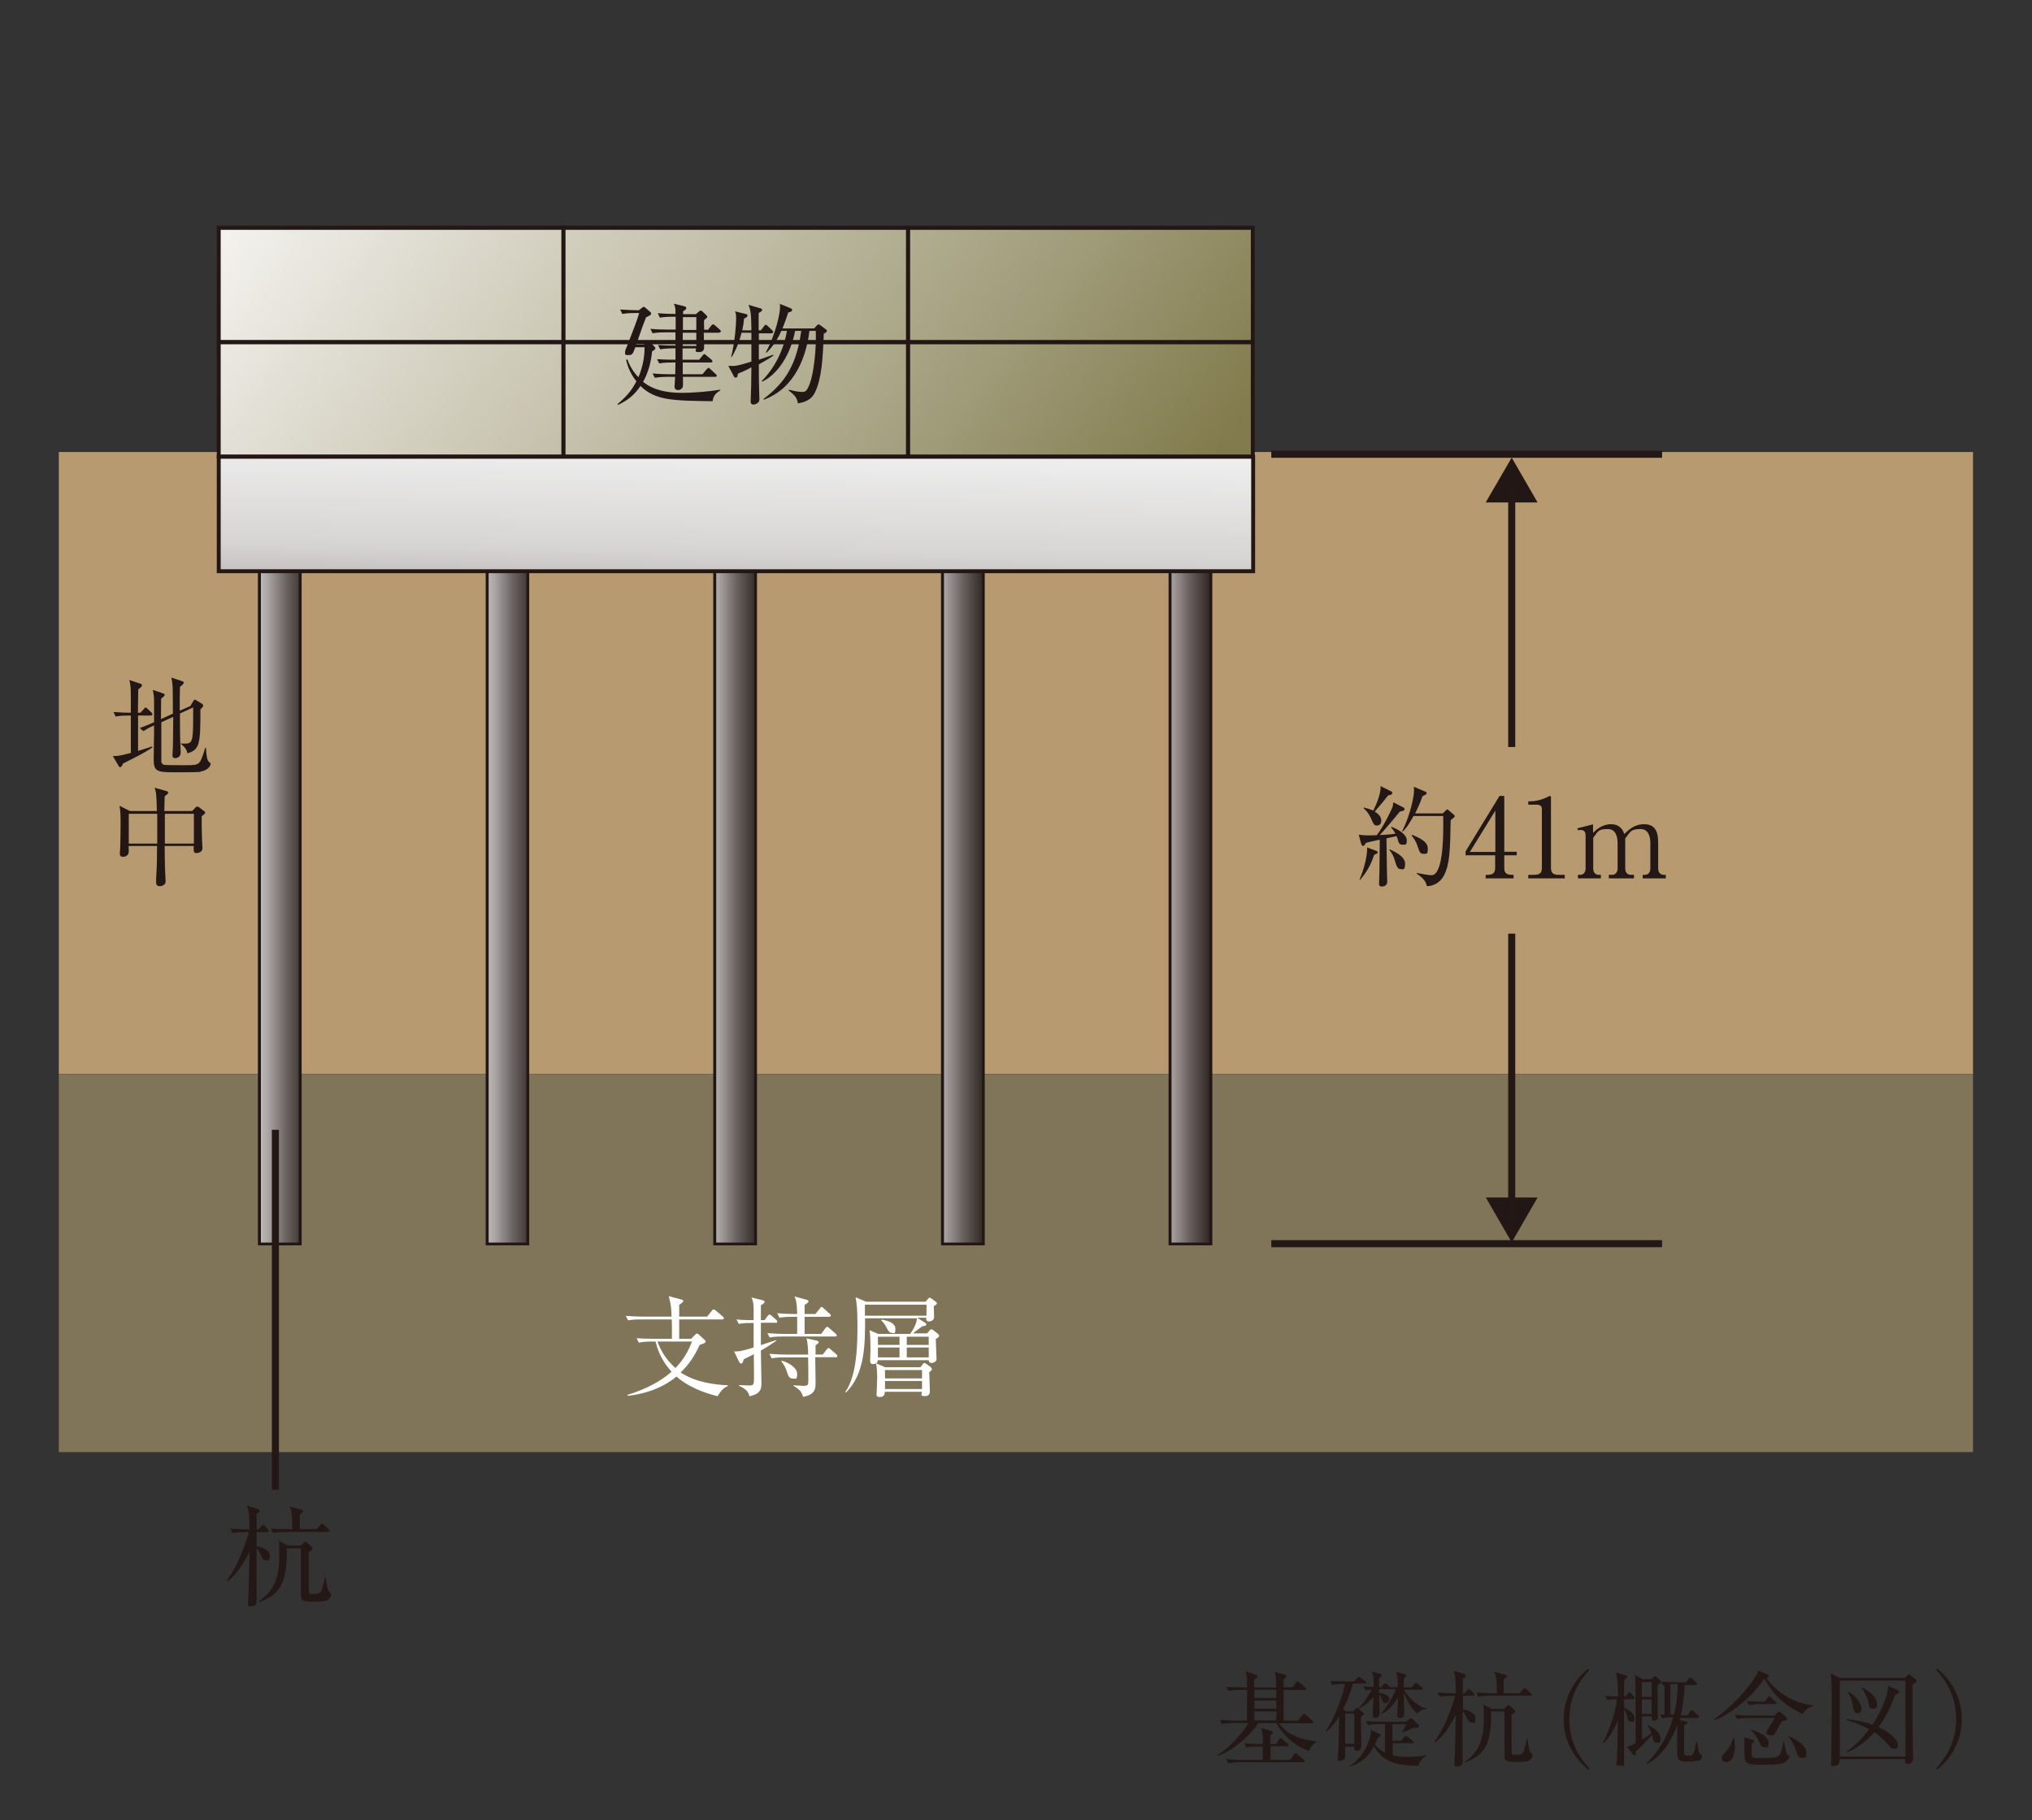 <?xml version="1.0" encoding="UTF-8"?>
<svg id="_レイヤー_1" data-name=" レイヤー 1" xmlns="http://www.w3.org/2000/svg" version="1.1" xmlns:xlink="http://www.w3.org/1999/xlink" viewBox="0 0 1092 978">
  <rect x="0" y="0" width="1092" height="978" fill="#333333" stroke="none"/>
  <defs>
    <style>
      .cls-1 {
        fill: url(#linear-gradient-12);
      }

      .cls-1, .cls-2, .cls-3, .cls-4, .cls-5, .cls-6, .cls-7, .cls-8, .cls-9, .cls-10, .cls-11, .cls-12, .cls-13, .cls-14, .cls-15, .cls-16, .cls-17, .cls-18 {
        stroke-width: 0px;
      }

      .cls-19 {
        clip-path: url(#clippath-11);
      }

      .cls-2 {
        fill: url(#linear-gradient);
      }

      .cls-3 {
        fill: url(#linear-gradient-6);
      }

      .cls-20 {
        clip-path: url(#clippath-2);
      }

      .cls-21 {
        clip-path: url(#clippath-6);
      }

      .cls-4 {
        fill: url(#linear-gradient-11);
      }

      .cls-5 {
        fill: url(#linear-gradient-5);
      }

      .cls-6 {
        fill: none;
      }

      .cls-7 {
        fill: #221714;
      }

      .cls-22 {
        clip-path: url(#clippath-7);
      }

      .cls-8 {
        fill: #807558;
      }

      .cls-23 {
        clip-path: url(#clippath-1);
      }

      .cls-24 {
        clip-path: url(#clippath-4);
      }

      .cls-9 {
        fill: #231815;
      }

      .cls-10 {
        fill: url(#linear-gradient-2);
      }

      .cls-11 {
        fill: #b89a70;
      }

      .cls-12 {
        fill: url(#linear-gradient-7);
      }

      .cls-13 {
        fill: url(#linear-gradient-3);
      }

      .cls-25 {
        clip-path: url(#clippath-9);
      }

      .cls-26 {
        clip-path: url(#clippath);
      }

      .cls-14 {
        fill: url(#linear-gradient-9);
      }

      .cls-27 {
        clip-path: url(#clippath-3);
      }

      .cls-15 {
        fill: url(#linear-gradient-8);
      }

      .cls-28 {
        clip-path: url(#clippath-8);
      }

      .cls-16 {
        fill: #fff;
      }

      .cls-29 {
        clip-path: url(#clippath-5);
      }

      .cls-17 {
        fill: url(#linear-gradient-10);
      }

      .cls-30 {
        clip-path: url(#clippath-10);
      }

      .cls-18 {
        fill: url(#linear-gradient-4);
      }
    </style>
    <clipPath id="clippath">
      <rect class="cls-6" x="117.6" y="122.4" width="185.2" height="61.5"/>
    </clipPath>
    <linearGradient id="linear-gradient" x1="237.7" y1="904.5" x2="247.4" y2="904.5" gradientTransform="translate(-51746.6 -13636.9) rotate(90) scale(57.4 -57.4)" gradientUnits="userSpaceOnUse">
      <stop offset="0" stop-color="#fff"/>
      <stop offset=".5" stop-color="#c2bea8"/>
      <stop offset=".8" stop-color="#9c9773"/>
      <stop offset="1" stop-color="#817b4d"/>
    </linearGradient>
    <clipPath id="clippath-1">
      <rect class="cls-6" x="302.8" y="122.4" width="185.2" height="61.5"/>
    </clipPath>
    <linearGradient id="linear-gradient-2" x1="237.7" y1="906.3" x2="247.4" y2="906.3" gradientTransform="translate(-51658.8 -13785.1) rotate(90) scale(57.4 -57.4)" xlink:href="#linear-gradient"/>
    <clipPath id="clippath-2">
      <rect class="cls-6" x="488" y="122.4" width="185.2" height="61.5"/>
    </clipPath>
    <linearGradient id="linear-gradient-3" x1="237.7" y1="908" x2="247.4" y2="908" gradientTransform="translate(-51573.6 -13931.5) rotate(90) scale(57.4 -57.4)" xlink:href="#linear-gradient"/>
    <clipPath id="clippath-3">
      <rect class="cls-6" x="117.6" y="183.9" width="185.2" height="61.5"/>
    </clipPath>
    <linearGradient id="linear-gradient-4" x1="237.7" y1="903.8" x2="247.4" y2="903.8" gradientTransform="translate(-51698.8 -13613.8) rotate(90) scale(57.4 -57.4)" xlink:href="#linear-gradient"/>
    <clipPath id="clippath-4">
      <rect class="cls-6" x="302.8" y="183.9" width="185.2" height="61.5"/>
    </clipPath>
    <linearGradient id="linear-gradient-5" x1="237.7" y1="905.5" x2="247.4" y2="905.5" gradientTransform="translate(-42176.2 33196.5) rotate(37.2) scale(57.4 -57.4)" xlink:href="#linear-gradient"/>
    <clipPath id="clippath-5">
      <rect class="cls-6" x="488" y="183.9" width="185.2" height="61.5"/>
    </clipPath>
    <linearGradient id="linear-gradient-6" x1="237.7" y1="907.3" x2="247.4" y2="907.3" gradientTransform="translate(-51532.2 -13910.4) rotate(90) scale(57.4 -57.4)" xlink:href="#linear-gradient"/>
    <clipPath id="clippath-6">
      <rect class="cls-6" x="139.4" y="297.9" width="21.9" height="370.6"/>
    </clipPath>
    <linearGradient id="linear-gradient-7" x1="135.8" y1="875" x2="145.5" y2="875" gradientTransform="translate(-559.3 4897.9) scale(5 -5)" gradientUnits="userSpaceOnUse">
      <stop offset="0" stop-color="#fff"/>
      <stop offset="0" stop-color="#f4f3f3"/>
      <stop offset=".3" stop-color="#d8d6d6"/>
      <stop offset=".5" stop-color="#aaa6a5"/>
      <stop offset=".7" stop-color="#6b6462"/>
      <stop offset="1" stop-color="#221714"/>
    </linearGradient>
    <clipPath id="clippath-7">
      <rect class="cls-6" x="261.8" y="297.9" width="21.9" height="370.6"/>
    </clipPath>
    <linearGradient id="linear-gradient-8" x1="157.7" y1="875.2" x2="167.4" y2="875.2" gradientTransform="translate(-547 4897.3) scale(5 -5)" xlink:href="#linear-gradient-7"/>
    <clipPath id="clippath-8">
      <rect class="cls-6" x="384.1" y="297.9" width="21.9" height="370.6"/>
    </clipPath>
    <linearGradient id="linear-gradient-9" x1="179.5" y1="875.2" x2="189.1" y2="875.2" gradientTransform="translate(-535.5 4901.9) scale(5 -5)" xlink:href="#linear-gradient-7"/>
    <clipPath id="clippath-9">
      <rect class="cls-6" x="506.5" y="297.9" width="21.9" height="370.6"/>
    </clipPath>
    <linearGradient id="linear-gradient-10" x1="201.2" y1="875.2" x2="210.9" y2="875.2" gradientTransform="translate(-522.9 4901.9) scale(5 -5)" xlink:href="#linear-gradient-7"/>
    <clipPath id="clippath-10">
      <rect class="cls-6" x="628.8" y="297.9" width="21.9" height="370.6"/>
    </clipPath>
    <linearGradient id="linear-gradient-11" x1="222.8" y1="875" x2="232.5" y2="875" gradientTransform="translate(-509.3 4899.7) scale(5 -5)" xlink:href="#linear-gradient-7"/>
    <clipPath id="clippath-11">
      <rect class="cls-6" x="117.6" y="245.4" width="555.9" height="61.5"/>
    </clipPath>
    <linearGradient id="linear-gradient-12" x1="245" y1="893.3" x2="254.7" y2="893.3" gradientTransform="translate(5878.7 -19510.6) rotate(180) scale(22.2 -22.2)" gradientUnits="userSpaceOnUse">
      <stop offset="0" stop-color="#fff"/>
      <stop offset="0" stop-color="#f3f3f3"/>
      <stop offset=".3" stop-color="#d6d4d3"/>
      <stop offset=".5" stop-color="#a5a1a0"/>
      <stop offset=".8" stop-color="#645c5a"/>
      <stop offset="1" stop-color="#221714"/>
    </linearGradient>
  </defs>
  <g>
    <path class="cls-9" d="M703.3,940.8c-8.5-2.9-14.6-9.6-17.4-14.9h-9.7c-3.7,6-13.2,14.8-21.7,17.6l-.2-.3c6.4-4.1,13.5-12,16.6-17.3h-7.6c-1.4,0-4.1,0-6.6.5l-1.1-2.2c3.9.3,7.9.4,8.6.4h5.9c0-2.6.1-14.1.1-16.5h-3.4c-1,0-3.9,0-6.6.5l-1.1-2.2c3.5.3,7,.3,8.6.3h2.5c0-5.3,0-5.9-.8-8.5l5.4,1.7c.5.2,1,.3,1,.9s-.3.8-1.8,1.8v4.2h11.8c0-5.8-.3-6.8-.8-8.3l5.4,1.4c.4.1,1,.3,1,.8s-.7,1.1-1.6,1.9v4.1h4.9l1.7-2.5c.3-.4.6-.7.8-.7s.7.4,1.1.7l3,2.4c.3.2.6.5.6.9s-.5.6-.8.6h-11.3c0,2.9,0,13.5,0,16.5h7.6l2.6-3c.3-.4.6-.7.8-.7.4,0,.6.3,1.1.7l3.3,3c.3.3.6.5.6.8,0,.6-.5.6-.9.6h-17.6c3.8,5.1,9.2,8.4,19.9,9.7v.5c-1.2.7-2.9,2.4-3.8,4.8ZM699.9,947h-33.3c-1.4,0-4.1,0-6.6.5l-1.1-2.2c3.9.3,7.9.4,8.6.4h11.1v-7.2h-2.2c-.6,0-4,0-6.6.5l-1.1-2.2c3.7.3,7.6.4,8.7.4h1.3c0-4.7-.2-6.2-.8-8.6l4.9,1.4c.6.2,1.2.4,1.2,1.1s-.3.7-1.3,1.2c0,.7-.1,4-.1,4.8h3.3l1.4-2.4c.3-.4.6-.7.8-.7s.7.3,1.1.6l2.8,2.4c.3.2.6.5.6.8,0,.5-.5.6-.8.6h-9c0,1.3,0,5.5,0,7.2h10.6l2-2.8c.3-.4.5-.7.8-.7s.7.3,1.1.6l3.3,2.8c.3.2.6.4.6.8s-.5.6-.8.6ZM685.9,908h-11.8v4.4h11.8v-4.4ZM685.9,913.8h-11.8v4.4h11.8v-4.4ZM685.9,919.6h-11.8v4.9h11.8v-4.9Z"/>
    <path class="cls-9" d="M733.5,904.7h-6.4c-1.9,6.9-4.2,11.5-5.3,13.7l1.5,1.2h3.8l1.2-1.2c.4-.4.6-.6.9-.6.4,0,.8.4,1.1.6l2,1.7c.5.4.7.6.7.9s-1,1.1-1.6,1.6c-.1,2.4.2,13.2.2,15.4s-1.3,2.8-2.4,2.8c-1.6,0-1.5-1.3-1.4-2.2h-4.9c0,.9,0,5.4,0,5.7-.1.8-1.3,1.9-2.5,1.9s-1.5-.2-1.5-1.3.2-2.3.2-2.7c.3-4.3.3-6.8.6-19.9-1.7,2.7-4.2,6.2-7,8.3l-.3-.3c4.7-6.8,8.9-18.1,10.4-25.4-.9,0-4.3,0-6.9.5l-1.1-2.2c3.8.3,7.6.3,8.6.3h4.4l1.7-1.9c.3-.4.7-.6.9-.6s.7.3,1,.6l2.3,1.8c.3.2.6.6.6.9,0,.5-.5.6-.8.6ZM727.8,920.8h-4.9v16.2h4.9v-16.2ZM761.9,948.9c-11.3-.3-18.5-1.8-23.5-10.5-4.7,8.6-11.1,10.4-13.3,10.9v-.3c1.6-1,7-4,10.4-13.2,1.5-3.8,1.3-4.8,1.2-6.2l4.6,2.1c.5.2.8.4.8.7,0,.4-.5.8-1.6,1.4-.3.8-.8,1.9-1.6,3.5,1.7,2.4,3.7,3.6,5.4,4.5v-15.3h-2.6c-1.5,0-4.2,0-6.6.5l-1.1-2.2c4.4.4,7.6.4,8.6.4h13l1.6-1.3c.6-.4.7-.5,1-.5s.5,0,.9.4l2.8,2.6c.3.3.7.6.7,1.1,0,1-1.1,1-3.1,1-.8.4-5,2.2-5.9,2.6l-.2-.2c.9-1.4,1.7-2.9,2.2-4.4h-7.3v8.9h4.6l1.8-2.1c.2-.2.4-.5.7-.5s.5.1,1.1.6l2.6,1.9c.2.2.6.4.6.8,0,.6-.6.6-.8.6h-10.4v6.5c2.5.7,5.2.9,8.1.9,4.5,0,8-.6,9.7-.8l.2.3c-2.6,1.4-3.3,2.6-4.2,5.1ZM761.5,920.7c-4.8-4.5-6.7-10.2-7.1-11.3,0,2.9.2,8.8.2,11.2s-.6,2.6-2.2,2.6-1.5-.9-1.5-1.5.2-2.9.2-3.3c0-1.1.2-5.4.2-6.2-3.4,5.4-6.1,7.5-9,8.9l-.2-.3c3.2-3.3,6.8-9.7,8.1-13.1h-9v2.1c5.1.5,5.4,2.8,5.4,3.4,0,.9-.8,2-2,2s-1.5-.7-1.9-1.9c-.7-1.9-.7-2-1.5-2.7,0,1.6.2,8.8.2,10.3,0,2.1-2,2.2-2.4,2.2-1.3,0-1.3-.8-1.3-1.2,0-1.6.4-8.5.4-10.1-1.9,2.4-3.9,4.2-7.8,6.5l-.2-.3c2.8-2.9,6-7.7,7.1-10.1-1.9.2-2.6.3-3.4.5l-1.1-2.3c2.1.2,2.2.2,5.6.4-.1-5.7-.4-6.8-1.2-8.4l4.8,1.5c.3,0,.7.4.7.7,0,.4-.6.9-1.4,1.5,0,.8-.1,1.5-.1,4.8h1.3l1.2-1.4c.4-.5.7-.6.8-.6s.6.2,1.1.6l1.3,1.1c.2.2.4.4.4.4h4c0-5.1-.2-6-1-8.4l4.8,1.4c.4.1.7.4.7.7,0,.6-.5.9-1.3,1.6-.1,2.6-.1,3.5-.1,4.7h4.3l1.5-1.7c.3-.3.6-.7.8-.7s.4,0,1.1.6l2,1.7c.3.3.6.6.6.8,0,.5-.4.6-.8.6h-9.2c3,5.4,8.2,9.2,12,10.1v.3c-1,0-3.4.4-5.1,2.6Z"/>
    <path class="cls-9" d="M790.9,925.6c-1.4,0-1.7-.6-2.8-2.8-1.1-2.3-1.2-2.6-2.1-3.2,0,4.6-.1,11.3,0,25.8,0,2,0,3.8-2.6,3.8s-1.8-.9-1.8-1.6.2-3.6.2-4.2c.2-3.5.4-18.9.6-22.1-1.1,2.3-5.4,10.9-11.3,15l-.4-.3c5.1-6.3,9.5-18.1,11.3-24.7h-1.7c-.6,0-4,0-6.6.5l-1.1-2.3c3.8.4,7.6.4,8.6.4h1.2c-.2-8.9-.3-9.3-1.3-12.1l5.7,1.7c.3.1.9.3.9,1s-.5.8-1.6,1.6c0,.6,0,2.6,0,4.2s0,3.1,0,3.6h1.1l1.2-1.5c.2-.3.6-.7.9-.7s.8.3,1.1.6l1.3,1.4c.3.3.6.6.6.9,0,.6-.5.6-.8.6h-5.3v7.4c2.1.2,6.7,1.6,6.7,4.8s-.6,2.3-2,2.3ZM821.2,946.3c-1.5.5-4.7.5-6.1.5-6.3,0-6.6-.6-6.6-4.8s0-21.7,0-22.4h-7.2c.5,19.2-4.7,24-14.1,27.5l-.2-.3c5.7-4,10.4-9.1,10.4-23.1s-.3-5.8-.8-8l5.1,2.6h6.6l1.6-1.5c.3-.3.5-.6.8-.6s.5.2.7.4l2.4,2.2c.2.2.5.6.5.9,0,.7-1,1.2-2,1.7,0,1.9,0,3.4,0,10s0,10.3.2,10.9c.2.5.6.6,1.4.6,3.3,0,4.1,0,4.8-1.6.6-1.2,1.4-4,1.8-6.8h.4c.2,1.9.8,6.5,1.7,7.3.9.8,1,.9,1,1.4,0,1.6-1.6,2.8-2.7,3.1ZM822.4,911.2h-21.3c-.6,0-4,0-6.6.6l-1.1-2.3c3.8.3,7.6.4,8.6.4h2.4c0-1.2,0-5.7-.4-8.4-.2-1.5-.8-2.5-1.2-3.2l6,1.6c.6.2,1,.4,1,.9s-.5.8-1.7,1.6c0,1.8,0,4.5,0,7.5h8.5l1.9-2.1c.4-.4.6-.7.9-.7s.7.3,1,.7l2.2,2.1c.3.3.6.5.6.8,0,.5-.4.6-.8.6Z"/>
    <path class="cls-9" d="M853.6,951c-8.8-7-13.3-17.1-13.3-27.2s4.5-20.2,13.3-27.2l.5.8c-10.4,11.1-10.7,22.3-10.7,26.4s.2,15.3,10.7,26.4l-.5.8Z"/>
    <path class="cls-9" d="M877.7,913.1h-4.9v4.8c1.1.3,5.5,2.1,5.5,5s-.9,2.2-2,2.2-1.6-1.2-2-3.1c-.1-.5-.5-2.3-1.5-3.4,0,4.4,0,23.7,0,27.6s0,2.5-2.5,2.5-1.5-.4-1.5-1.1.2-2.6.2-3.5c.2-3.1.4-16.9.5-19.7-1.2,2.9-3.7,8.4-7.8,12.4l-.4-.3c3.3-5.5,7.1-17.4,7.7-23.4-2.8.1-3.9.2-5.3.4l-1.1-2.2c1.2.1,3.3.3,7,.3-.2-8.8-.6-10.5-1.2-12.9l5.4,1.6c.4.1.7.4.7.7s-.1.7-1.7,1.8v8.8h.8l1.2-1.6c.3-.4.6-.7.8-.7s.7.3,1,.7l1.3,1.5c.4.4.6.8.6,1s-.4.5-.8.5ZM892,904.7c-.2.2-1,.7-1.2,1,0,1.8,0,6.4,0,8.4s.2,7.4.2,8.6-1.1,2-2.2,2-1.1-1-1.1-1.9v-.5h-5.3v1.1c0,5.3,0,6,0,11.4,2.7-1.6,4-2.6,5.1-3.4-.7-1.9-1.3-3.2-2.1-4.3l.2-.2c2.8,1.5,6.7,3.9,6.7,7.2s-.7,2.4-2,2.4-1.9-.8-2.1-2.4c-.2-.9-.3-1.3-.4-1.8-1.2,1.3-6.1,6.5-8.6,8.9,0,1.5-.2,2-.8,2s-.7-.3-1-.7l-3.1-4c1.7-.2,2-.3,4.7-1.8,0-5,0-29.5-.1-32.4,0-.5-.1-2-.4-4.2l4.2,2.2h4.8l1-1c.3-.3.6-.6.9-.6s.6.2,1,.6l1.8,1.7c.3.3.4.4.4.7,0,.4-.2.6-.4.8ZM887.6,903.9h-5.3v7.9h5.3v-7.9ZM887.6,913.2h-5.3v7.8h5.3v-7.8ZM912.4,946c-1,.4-2.4.6-4.9.6-6.2,0-6.2-.4-6.2-7.2s0-9.4.1-12.6c-5.4,15.1-13.4,19.6-16.4,21.2l-.3-.4c6.6-6,12-15.7,14.5-24.8-.8,0-3.5,0-6.1.6l-1.1-2.2c1.4.1,1.8.1,2.5.2v-15.8c-.2,0-.3,0-.7.2l-1.1-2.2c3.8.3,7.9.4,8.6.4h4.7l1.4-1.9c.3-.5.6-.7.8-.7s.7.3,1.1.6l2.1,1.9c.3.3.6.6.6.9,0,.4-.5.6-.8.6h-5.8c-.3,6.8-1.2,12.1-2.2,16.4h3.6l1.4-2.1c.3-.4.6-.7.9-.7s.6.2,1,.6l2.4,2.1c.3.3.5.6.5.9s-.3.6-.8.6h-9.3c-.1.4-.2.6-.3,1.1l3.3.8c.7.2,1,.3,1,.6s-.8,1-1.8,1.3c0,7-.1,13.3,0,15.1.2,1.3.8,1.3,2,1.3,2.8,0,3.1,0,4.5-7.5h.4c.2,1.6.8,5.9,1.7,6.6.7.5,1,.7,1,1.1,0,1-.8,2.2-2.1,2.8ZM900.5,905c-.9,0-1.7,0-2.8,0v16.3h1.9c.6-2.5,1.9-7.6,2-16.4h-1.1Z"/>
    <path class="cls-9" d="M968.8,921.1c-7.3-3.7-14.9-8.2-20.6-19.1-7.4,10.9-19.6,19.9-27,22.5l-.2-.3c4.3-3.3,15.2-12,22.3-23.1,1.3-2.1,1.4-2.6,1.3-3.5l5.1,2.1c.3.2.8.4.8,1s-.5.8-1.3,1.1c6.1,7.7,14,13.3,25.2,14.6v.3c-1.8.7-3.9,1.5-5.6,4.4ZM927.7,946.9c-1.3,0-2.4-.8-2.4-2.1s.8-1.9,1.4-2.6c2.8-3,3.9-5.2,4.7-8.5h.3c.3,1.7.6,2.8.6,4.9,0,8.3-4.5,8.3-4.5,8.3ZM957.6,924.9c-.7,1-3.1,5.7-3.8,6.6-.5.7-1,1-2,1s-2.5-.3-2.5-1.4,3.8-6.6,4.4-7.9h-13.6c-1,0-3.9,0-6.6.5l-1.1-2.2c3.5.3,6.9.4,8.6.4h12.5l1.9-1.8c.3-.3.4-.3.7-.3s.5,0,.9.4l3,2.6c.2.2.3.5.3.7,0,.7-.8,1-2.8,1.4ZM958.7,947.2c-2.1,1.1-7.9,1.1-11.1,1.1-9,0-10.1-.3-10.1-6.2s0-6.8-.4-8.6l4.7,1.3c.3.1.8.3.8.7s-.2,1-1.2,1.5c0,.7-.1,4.1-.1,4.3,0,2.6.2,3.4,2.8,3.4,10.1,0,10.5-.3,11.5-1,1.3-1,1.9-2.7,2.8-7.9h.3c1.2,5.7,1.3,6.3,1.5,6.7.2.2.8.6,1.1.8.2.1.3.3.3.6,0,1.1-1.5,2.6-2.8,3.2ZM953.7,915.7h-7.2c-1.4,0-4.1,0-6.6.6l-1.1-2.2c3.5.3,7,.3,8.7.3h1l1.4-2.1c.3-.5.6-.7.8-.7s.6.2,1,.6l2.4,2.1c.3.3.6.4.6.8s-.4.6-.8.6ZM948.2,938.9c-1.5,0-2.1-1.2-3.5-4.2-1.4-2.8-2.7-3.9-3.7-4.8v-.4c2.5.7,9.4,2.9,9.4,6.8s-.7,2.5-2.2,2.5ZM968.3,944.6c-1.7,0-2.2-1.4-2.5-2.2-.2-.8-2.5-7.1-4.8-9.2l.2-.3c6.5,2.8,9.6,6.1,9.6,8.9s-.8,2.8-2.5,2.8Z"/>
    <path class="cls-9" d="M1023.5,901.8l1.6-1.6c.2-.2.4-.5.7-.5s.6.3.8.5l3,2.2c.3.2.4.5.4.8,0,.5-.2.9-2.2,2,0,3.3,0,19.3,0,19.6,0,5.1.3,18.7.3,20.1,0,3-2.6,3-2.7,3-1.9,0-1.7-1.5-1.6-2.6h-35.2c0,1,.2,3.6-2.8,3.6s-1.7-.5-1.7-1.5c0-5.2.3-28.4.3-32.4,0-6.8,0-11.7-.7-15.8l5,2.5h34.5ZM988.7,903.1v40.8h35.3v-40.8h-35.3ZM1019.9,908.3c.4.2.7.4.7.7,0,.9-1.4,1.3-2.1,1.5-2.1,6.3-5.1,12.3-9,17.6,5.6,2.5,10.4,6.5,10.4,9.2s-.3,2.4-2.2,2.4-1.2-.4-2.3-1.5c-4.7-5-5.9-5.9-8.1-7.4-6.3,7.3-12.5,9.9-14.8,10.9l-.2-.3c6.3-4.8,9.9-9,12.2-12.2-4.1-2.2-7.9-3.6-12.1-4.9v-.5c8,.9,12,2.3,13.9,3,6.1-9.2,8.7-18.2,8.4-20.8l5.2,2.2ZM993.1,908.9c6.4,3.6,7.3,8.5,7.3,9.3,0,1.3-.8,2.4-2.1,2.4-1.9,0-2.1-1.2-2.8-5.5-.2-1.2-1.3-4.3-2.6-5.9l.2-.3ZM1000.7,906.8c6.4,3.3,8,6.7,8,8.6s0,2.8-2.2,2.8-2-1.4-2.4-3.2c-.3-1.6-1.2-4.5-3.6-7.9l.2-.3Z"/>
    <path class="cls-9" d="M1041,951l-.5-.8c10.4-11.1,10.7-22.3,10.7-26.4s-.2-15.3-10.7-26.4l.5-.8c8.8,7,13.3,17.1,13.3,27.2s-4.5,20.2-13.3,27.2Z"/>
  </g>
  <g>
    <g>
      <rect class="cls-11" x="31.6" y="242.9" width="1028.7" height="334.3"/>
      <rect class="cls-8" x="31.6" y="577.3" width="1028.7" height="203"/>
    </g>
    <g class="cls-26">
      <rect class="cls-2" x="129.7" y="60.8" width="160.9" height="184.7" transform="translate(-38.9 228) rotate(-52.8)"/>
    </g>
    <path class="cls-7" d="M303.9,184.9H116.5v-63.6h187.4v63.6ZM118.6,182.8h183.1v-59.3H118.6v59.3Z"/>
    <g class="cls-23">
      <rect class="cls-10" x="315" y="60.8" width="160.9" height="184.7" transform="translate(34.4 375.6) rotate(-52.8)"/>
    </g>
    <path class="cls-7" d="M489.1,184.9h-187.3v-63.6h187.3v63.6ZM303.9,182.8h183.1v-59.3h-183.1v59.3Z"/>
    <g class="cls-20">
      <rect class="cls-13" x="500.2" y="60.8" width="160.9" height="184.7" transform="translate(107.7 523.1) rotate(-52.8)"/>
    </g>
    <path class="cls-7" d="M674.3,184.9h-187.4v-63.6h187.4v63.6ZM489.1,182.8h183.1v-59.3h-183.1v59.3Z"/>
    <g class="cls-27">
      <rect class="cls-18" x="129.7" y="122.2" width="161" height="184.7" transform="translate(-87.8 252.3) rotate(-52.8)"/>
    </g>
    <path class="cls-7" d="M303.9,246.4H116.5v-63.6h187.4v63.6ZM118.6,244.3h183.1v-59.3H118.6v59.3Z"/>
    <g class="cls-24">
      <polygon class="cls-5" points="370.5 94.7 517.6 206.3 420.3 334.5 273.2 222.9 370.5 94.7"/>
    </g>
    <path class="cls-7" d="M489.1,246.4h-187.3v-63.6h187.3v63.6ZM303.9,244.3h183.1v-59.3h-183.1v59.3Z"/>
    <g class="cls-29">
      <rect class="cls-3" x="500.2" y="122.2" width="161" height="184.7" transform="translate(58.7 547.4) rotate(-52.8)"/>
    </g>
    <path class="cls-7" d="M674.3,246.4h-187.4v-63.6h187.4v63.6ZM489.1,244.3h183.1v-59.3h-183.1v59.3Z"/>
    <g class="cls-21">
      <rect class="cls-12" x="129.7" y="297.9" width="41.3" height="370.6"/>
    </g>
    <path class="cls-7" d="M162.1,669.2h-23.5v-372.1h23.5v372.1ZM140.2,667.7h20.3v-369h-20.3v369Z"/>
    <g class="cls-22">
      <rect class="cls-15" x="252.1" y="297.9" width="41.3" height="370.6"/>
    </g>
    <path class="cls-7" d="M284.4,669.2h-23.4v-372.1h23.4v372.1ZM262.6,667.7h20.3v-369h-20.3v369Z"/>
    <g class="cls-28">
      <rect class="cls-14" x="374.4" y="297.9" width="41.3" height="370.6"/>
    </g>
    <path class="cls-7" d="M406.8,669.2h-23.5v-372.1h23.5v372.1ZM384.9,667.7h20.4v-369h-20.4v369Z"/>
    <g class="cls-25">
      <rect class="cls-17" x="496.8" y="297.9" width="41.3" height="370.6"/>
    </g>
    <path class="cls-7" d="M529.2,669.2h-23.5v-372.1h23.5v372.1ZM507.3,667.7h20.4v-369h-20.4v369Z"/>
    <g class="cls-30">
      <rect class="cls-4" x="619.1" y="297.9" width="41.3" height="370.6"/>
    </g>
    <g>
      <path class="cls-7" d="M651.5,669.2h-23.5v-372.1h23.5v372.1ZM629.6,667.7h20.3v-369h-20.3v369Z"/>
      <rect class="cls-9" x="146.1" y="607.1" width="3.8" height="193.4"/>
      <rect class="cls-9" x="683.2" y="666.4" width="210" height="3.8"/>
      <rect class="cls-9" x="683.2" y="242.2" width="210" height="3.8"/>
      <polygon class="cls-7" points="798.4 270 812.4 245.9 826.3 270 798.4 270"/>
      <polygon class="cls-7" points="826.3 643.5 812.4 667.6 798.5 643.5 826.3 643.5"/>
      <rect class="cls-9" x="810.5" y="265.1" width="3.8" height="136.3"/>
      <rect class="cls-9" x="810.5" y="501.7" width="3.8" height="154.5"/>
    </g>
    <g class="cls-19">
      <rect class="cls-1" x="360.1" y="-2.2" width="70.8" height="556.8" transform="translate(112.7 667) rotate(-89)"/>
    </g>
    <path class="cls-7" d="M674.5,308H116.5v-63.6h558v63.6ZM118.6,305.9h553.8v-59.4H118.6v59.4Z"/>
    <path class="cls-9" d="M143,838.4c-1.5,0-1.8-.6-2.9-3-1.2-2.4-1.3-2.7-2.2-3.4,0,4.8-.1,11.9,0,27.2,0,2.1,0,4-2.7,4s-1.9-.9-1.9-1.7.2-3.8.2-4.4c.2-3.7.5-19.9.6-23.2-1.2,2.4-5.7,11.5-11.9,15.8l-.4-.4c5.4-6.6,10-19,11.9-26h-1.8c-.6,0-4.2,0-7,.5l-1.2-2.4c4,.3,8,.4,9.1.4h1.3c-.2-9.4-.3-9.8-1.4-12.7l6,1.8c.3.1.9.4.9,1s-.5.9-1.7,1.7c0,.6,0,2.8,0,4.4s0,3.3,0,3.8h1.2l1.2-1.5c.2-.3.7-.8,1-.8s.8.3,1.1.6l1.4,1.5c.3.4.6.7.6,1,0,.6-.5.7-.9.7h-5.6v7.7c2.2.2,7.1,1.7,7.1,5s-.7,2.4-2.1,2.4ZM175,860.2c-1.6.5-4.9.5-6.4.5-6.7,0-6.9-.7-6.9-5.1s0-22.9,0-23.6h-7.6c.5,20.2-4.9,25.3-14.8,28.9l-.2-.4c6-4.3,11-9.6,11-24.4s-.4-6.1-.8-8.4l5.4,2.8h6.9l1.7-1.5c.3-.3.5-.6.9-.6s.5.2.8.5l2.5,2.3c.2.2.5.7.5.9,0,.8-1,1.2-2.1,1.8,0,1.9,0,3.5,0,10.5s0,10.8.2,11.5c.2.5.7.6,1.5.6,3.4,0,4.3,0,5.1-1.7.6-1.3,1.5-4.3,1.9-7.1h.5c.2,2,.8,6.8,1.8,7.7.9.8,1.1.9,1.1,1.5,0,1.7-1.7,2.9-2.8,3.3ZM176.2,823.2h-22.5c-.6,0-4.3,0-7,.6l-1.2-2.4c4,.3,8,.3,9.1.3h2.5c0-1.2,0-6-.4-8.8-.2-1.6-.8-2.6-1.2-3.4l6.3,1.7c.7.2,1.1.5,1.1.9s-.5.9-1.8,1.7c0,1.9,0,4.8,0,7.9h9l2-2.2c.4-.4.7-.8.9-.8s.7.3,1.1.7l2.4,2.2c.3.3.6.5.6.9,0,.5-.5.6-.9.6Z"/>
    <g>
      <path class="cls-16" d="M385.8,750.3c-13.7-3.3-20.4-8.9-22.2-10.6-10.2,8.3-21.7,9.8-26.3,10.4v-.6c9.3-2.8,17.8-7.2,23.6-12.4-2.8-3.1-6.7-8.2-8.6-16.2h-2c-1.5,0-4.3,0-7,.6l-1.2-2.4c4.1.3,8.3.3,9.1.3h9.9c0-7,0-7.7-.1-10.4h-16.5c-1.1,0-4.1,0-7,.5l-1.2-2.4c3.7.3,7.3.4,9.1.4h15.5c-.2-5.6-.3-6.1-1.5-11l7,1.9c.2,0,.8.2.8.7s-1.4,1.6-2.2,2.1v6.3h15l2.6-3.2c.5-.6.7-.7.9-.7s.6.2,1.1.6l3.8,3.2c.3.3.6.5.6,1s-.5.6-.9.6h-23.1v10.4h6.4l2.2-2.2c.4-.4.6-.6.9-.6s.6.1,1,.5l3.4,3.1c.2.2.3.4.3.6,0,.8-.5,1-3.2,1.9-2.8,6.1-5.5,10.2-10.2,14.8,8.1,5.4,18.4,6.6,25.4,6.9v.4c-2.6,1-3.8,2.7-5.7,5.6ZM353.3,720.9c2,5.5,5.3,10.4,9.7,14.2,5.3-5.4,7.4-10.6,8.9-14.2h-18.6Z"/>
      <path class="cls-16" d="M416.8,710.8h-7.9v12c1.4-.5,7-2.3,8.2-2.7v.4c-4.5,3.2-6.7,4.4-8.2,5.2,0,2.1.3,17.3.3,17.6,0,3.2-.6,5.7-6.4,7-.4-1.5-1-3.6-5.6-5.6v-.4c.9,0,4.7.2,5.6.2,2.2,0,2.4-.5,2.4-4.5s-.1-10.5-.1-12.3c-.9.5-4.6,2.3-5.4,2.7-.5,1.8-.8,2.3-1.4,2.3s-1-.6-1.2-1.1l-2.6-5.4c2.4,0,3.4.1,10.5-2.1v-13.2h-1c-1.5,0-4.3,0-7,.5l-1.2-2.4c1.7.2,3.9.4,9.2.4.2-9.3-.3-10.4-1.2-12.2l6.1,1.5c.6.2,1,.4,1,.9s-.7,1.1-2,1.8v4.3c0,.5,0,3.1,0,3.7h2l1.6-2.2c.4-.5.7-.8,1-.8s.7.2,1.1.6l2.6,2.3c.3.2.5.5.5.9,0,.6-.5.7-.9.7ZM448.8,718.2h-28.3c-1.5,0-4.3,0-6.9.5l-1.2-2.3c4,.3,8.2.4,9,.4h7v-9.2h-2.6c-1.5,0-4.3,0-6.9.5l-1.2-2.4c3.7.3,7.4.4,9,.4h1.7c-.1-6.2-.7-7.7-1.4-9.4l6.4,1.7c.7.2,1.1.6,1.1.9s0,.6-2.1,1.9v4.9h5.8l2.4-3c.5-.6.6-.8.9-.8s.6.2,1.1.7l3.3,3c.4.3.6.5.6.9,0,.5-.5.7-.9.7h-13.2v9.2h8.9l2.2-3c.4-.5.6-.8,1-.8s.6.2,1.1.6l3.5,3.1c.3.2.6.5.6.9s-.5.6-.9.6ZM448.9,729.3h-10.8c0,2.1.2,11.7.2,13.7,0,2.8,0,6.4-6.7,7.6-.7-2.2-1.1-3.5-5.2-5.9v-.3c.8,0,4.5.3,5.3.3,2.4,0,2.7-.5,2.7-2.4,0-3.6,0-9.4-.1-12.9h-12.6c-1.5,0-4.3,0-7,.5l-1.2-2.4c3.7.3,7.4.4,9.1.4h11.7c0-2.5-.2-6.4-.9-8.7l5.6,1.2c.4.1,1,.5,1,.9s-.5.8-1.7,1.6c0,2,0,3.3,0,5h3.8l2.2-2.8c.4-.5.7-.7,1-.7s.6.2,1,.6l3.1,2.7c.5.4.6.7.6,1,0,.5-.5.7-.9.7ZM426,740.8c-1.1,0-2.1-.5-2.8-2.7-.8-2.7-1.2-3.7-3.3-6.6l.2-.3c3.7.9,8.3,3.8,8.3,7.1s-.8,2.5-2.4,2.5Z"/>
      <path class="cls-16" d="M502.9,719.8c0,1.7.4,9.1.4,10.6s-2.2,2-2.5,2c-.5,0-1.7,0-1.7-1.5h-27.4c0,1.4-.9,2.1-2.4,2.1s-1.7-.8-1.7-1.7.2-5.1.2-6c0-7.1-.3-9-.5-10.5l4.7,2h17.1c1.8-2.5,3.4-5.3,3.7-8.4h-27.9c0,13.9,0,29.8-10.3,39.9l-.3-.4c6.5-9.2,6.5-27,6.5-35.8s-.4-11.6-1-15l5.7,2.4h31.9l1.2-1.4c.3-.4.7-.8.9-.8s.7.2,1.1.5l2.3,1.7c.3.3.6.5.6.8,0,.5-.4.8-1.7,1.6,0,.9.2,5.3.2,5.8,0,1.9-2,2.4-2.7,2.4-1.7,0-1.6-1.2-1.5-2h-4.9l4.3,2.7c.2.2.6.5.6.9,0,.7-.8.8-2.2,1-.5.4-.7.6-2.8,2.1-.1.1-.3.2-2.2,1.7h7.6l1.2-1.4c.4-.4.8-.8,1.1-.8s.7.2,1.1.5l2.4,1.9c.2.2.7.6.7,1.1s-.3.8-1.8,1.7ZM497.9,701.1h-33.1v5.9h33.1v-5.9ZM499.4,737.6c0,1.5.3,8.3.3,9.6s0,3-2.7,3-1.6-.8-1.6-1.8,0-.4,0-.5h-19.9c0,1.3-.4,2.8-2.7,2.8s-1.7-1.4-1.7-2,.3-6.7.3-8c0-2.3-.1-6-.6-8.1l4.9,2.1h18.9l1.2-1.5c.2-.4.7-.8.9-.8s.6.1,1.1.5l2.2,1.6c.4.3.8.8.8,1.1,0,.7-.5,1.1-1.6,1.9ZM483.4,718.3h-11.6v4.4h11.6v-4.4ZM483.4,724.1h-11.6v5.3h11.6v-5.3ZM479.3,716.2c-1.4,0-2-1.1-2.7-2.5-1.4-2.7-2.2-3.4-3-4.1l.2-.5c3.5.6,7.4,1.8,7.4,5.1s-1.3,2-2,2ZM495.5,736.2h-19.9v4.5h19.9v-4.5ZM495.5,742.1h-19.9v4.3h19.9v-4.3ZM499.1,718.3h-11.8v4.4h11.8v-4.4ZM499.1,724.1h-11.8v5.3h11.8v-5.3Z"/>
    </g>
    <g>
      <path class="cls-9" d="M382.9,215.6c-21.5-.3-30.7-.4-38.7-8.2-3.6,5.3-7,7.7-12.1,10.2l-.3-.4c4.7-4,7.6-7.2,10.2-12.3-3.8-4.7-5-9.3-5.5-11.4l.6-.5c1.9,5.4,5,8.7,6,9.7,1.8-4.3,3.3-9.7,3.3-16.1h-5c-1.2,3.3-1.5,4.2-3.4,4.2s-2.1,0-2.1-1.4.9-2.8,1.4-4.2c3.1-7.9,5.5-14.4,6.2-17h-2.1c-1,0-4.3,0-7,.5l-1.1-2.4c3,.2,6,.4,9,.4h1.1l1.5-1.2c.5-.4.8-.6,1.1-.6s.6.2,1,.6l2.3,2c.5.3.6.7.6,1.1,0,.7-1.2,1.2-2.7,1.9-1.3,3.3-2.1,5.3-5.3,14.7h4l1.6-1.2c.5-.4.8-.6,1.1-.6.4,0,.7.2,1.1.7l1.8,1.9c.5.5.7.9.7,1.2,0,.5-.6.9-1.8,1.7-.5,5.7-2,11.2-4.8,16.3,5.7,4.6,13.3,5.9,20.6,5.9s15.3-.8,20.8-1.7v.5c-3.3,1.7-3.8,4.1-4.1,5.8ZM386.4,178.8h-8.2q.2,7,.2,7.4c0,1.2,0,3-2.8,3s-1.5-1-1.5-2h-7.3v6.1h8.9l1.8-2.2c.4-.5.7-.8,1-.8s.7.3,1.1.7l2.7,2.2c.3.3.6.7.6.9,0,.5-.4.7-.9.7h-15.1v6.3h10.6l2.2-2.6c.5-.5.7-.8,1-.8s.7.2,1.1.7l2.8,2.6c.4.3.6.7.6,1s-.3.5-.9.5h-17.3c0,.7.1,4.2,0,5,0,.8-1.1,2.1-2.6,2.1s-1.9-1.1-1.9-1.7.3-4.5.3-5.4h-4c-.4,0-4.2,0-6.9.5l-1.2-2.3c4.6.4,9,.4,9.1.4h3.1c0-1.6,0-3.1.1-6.3h-1.8c-1.5,0-4.4,0-6.9.5l-1.2-2.3c1.8.1,5.1.3,9.9.3v-6.1h-1.2c-.5,0-4.2,0-7,.5l-1.2-2.3c4.3.3,8.8.3,9.4.3v-7.1c0,0-5.4,0-5.4,0-1.5,0-4.4,0-6.9.5l-1.2-2.4c3,.3,6,.4,9,.4h4.6v-6.9h-1.5c-1,0-4.2,0-7,.5l-1.1-2.4c4.1.4,8,.4,9.5.4,0-3,0-3.6-.9-5.5l5.7,1.4c.7.2,1,.4,1,1s-.7,1.1-1.7,1.6v1.6h6.9l1.5-1.3c.4-.4.7-.6,1.1-.6s.7.3,1.1.7l1.7,1.6c.4.4.7.8.7,1.1s-.5.8-1.7,1.7c-.1,1.1-.1,1.2,0,5.2h2.1l1.7-2.2c.4-.5.7-.7,1-.7s.7.2,1.1.6l2.5,2.2c.3.3.6.6.6.9s-.3.7-.9.7ZM374.2,178.8h-7.3v7.1c0,0,7.3,0,7.3,0v-7.1ZM374.2,170.4h-7.2v6.9c-.1,0,7.2,0,7.2,0v-6.9Z"/>
      <path class="cls-9" d="M407.8,195.5c0,7.1,0,8.4.1,11.8,0,2.1.2,5.4.2,7.4s-2.5,2.7-3.1,2.7c-1.3,0-1.6-.8-1.6-1.7s.1-2.4.1-2.8c.2-4.4.2-6,.3-15.5-4.3,2.3-6,2.9-7.3,3.4,0,1.1-.2,2.1-1.1,2.1s-1-.7-1.2-1l-2.8-5.3c3.7.2,4.7.1,12.4-2.3,0-5.2,0-11,0-15.5h-5.3c-1.8,7.2-4.3,11.5-5.3,13.1h-.3c2.2-8.9,2.7-18.1,2.7-20.6s-.2-3-.6-4l5.7,1.4c.5.1,1,.2,1,.9s-.8,1.2-1.8,1.5c-.3,2.8-.6,4.6-1,6.4h4.9c-.1-8.3-.3-10.8-1.6-13.7l6.5,1.9c.3.1.9.4.9.8,0,.7-1,1.2-1.9,1.7,0,1.2,0,7.5,0,9.3h1.2l1.7-2.2c.3-.4.6-.8.9-.8s.8.4,1.1.7l2.4,2.3c.2.2.5.5.5.9,0,.5-.5.7-.9.7h-6.8c0,3.8,0,10.4,0,14.2,1.2-.4,6.7-2.3,7.7-2.7l.2.4c-1.7,1.2-3.5,2.4-7.9,4.8ZM442.7,179.5c-.5,12.4-1,23.6-4.7,31.3-2.2,4.7-6.5,5.4-9.2,6-.4-2.7-1.4-4.3-5-7l.2-.4c3.9,1.1,6.1,1.2,7.1,1.2,1.4,0,2.4,0,4-4.2,2.1-5.4,3.7-18.4,3.3-28.6h-3.4c-1.7,13.4-7.4,30.6-24.5,37l-.2-.4c12.5-9.4,17.9-19.4,20.3-36.6h-3.3c-2.4,12.5-9.1,23.2-17.7,27.3l-.2-.4c7.3-7.3,11.9-17.3,13.5-26.9h-3c-1.9,4.3-4.5,8.4-8,11.8l-.3-.3c5.8-10.9,7.6-21.6,7.6-24.1s0-1.1-.3-2l5.9,2.4c.6.2.9.6.9,1,0,.8-1.1,1.1-2.1,1.3-1.5,4.7-2.5,7.1-3.1,8.6h17l1.4-1.5c.4-.4.7-.7.9-.7s.7.2,1.1.5l2.8,2.1c.4.3.7.5.7.8,0,.9-1.4,1.5-2,1.8Z"/>
    </g>
    <g>
      <path class="cls-7" d="M81.1,384.5h-6.9v19c4.8-1.4,6.2-2,7.5-2.4l.2.5c-2.1,1.5-4.8,3.1-8.5,5-2.4,1.2-5.5,2.8-7.3,3.7-.5,1.2-.8,1.9-1.5,1.9s-.8-.4-.9-.7l-3.1-5.3c2,.1,3,.2,9.7-1.6,0-2,0-11,0-12.8v-7.3h-1.2c-1.1,0-4.1,0-7,.5l-1.1-2.4c3.5.3,7,.4,9.3.4,0-3,0-5.9,0-8.9,0-5-.2-6.3-.8-8.7l6,2c.3.1.8.3.8.9s-1.2,1.6-2,2.1c-.1,4.1-.1,6.1-.2,12.6h1.4l1.8-2c.5-.6.7-.8,1-.8s.7.4,1,.7l2.1,2c.3.3.5.5.5.9,0,.6-.5.7-.9.7ZM107.5,414.8c-1.3.2-11.8.2-13.5.2-9.7,0-11.4-.5-11.4-6.9s.2-12.5.2-14.5,0-3.2,0-3.8c-2.4,1.1-3.7,1.7-5.7,3.1l-2-1.7c3.2-1.1,6.9-2.7,7.7-3.1v-10.5c0-2.8-.1-4.1-.7-6.9l5.5,1.9c.4.1.9.4.9.8s-.5,1-1.9,2c0,1.8-.1,9.5-.1,11l6.4-2.9c0-5.9,0-10.1-.1-14.2-.1-2.2-.5-4.3-.7-5.2l5.7,1.9c.6.2,1,.5,1,.9s-.8,1.2-2.1,2.2c-.1,5.3-.1,6.1-.1,12.8l5.7-2.5,1.4-2.4c.3-.5.6-1,1-1s.8.2,1.1.5l2.8,1.7c.2.1.6.5.6.9,0,.7-.7,1.3-1.5,2.1,0,17.7-.1,21.8-7,23.6-.5-3-2.7-4.4-3.5-5v-.3c1,.1,1.4.1,1.8.1,4.1,0,4.8-.5,4.8-13s0-4.7-.1-6.4l-7,3.2c0,8.7.1,14.4.2,16,0,.8.2,4.3.2,5,0,2.8-2.5,3-3,3-.8,0-1.4-.3-1.4-1.5s.2-3.7.2-4.3c.1-3.8.1-6,.2-16.4l-6.4,2.9c0,2.4,0,20.5,0,21.2,0,.8.7,1.4,1.4,1.7.8.2,9.2.2,10.4.2,6.1,0,7.9,0,9.2-2.2,1.1-2.1,2.4-6.4,2.6-7.2h.4c.1,2.1.3,5.6,1.1,7,.3.6,1.4,1.1,1.4,1.7s-1,3.4-5.4,4.1Z"/>
      <path class="cls-7" d="M108.4,438.9c-.1,5.1.2,12.1.2,12.8s.2,3.5.2,4.1c0,1.6-1.5,2.6-3.2,2.6s-1.5-1-1.5-3.8h-15.6c0,1.2,0,10.2.4,17,0,.6.1,1.7.1,1.7,0,.7,0,1.3-.5,1.8-.7.8-1.8,1.1-2.7,1.1-1.9,0-1.9-1.5-1.9-2.2s0-1.2,0-1.5c.5-8.9.5-11.6.5-17.9h-15.3c0,.5.1,2.4.1,2.8,0,3-2.8,3-3.1,3-1.7,0-1.7-1.2-1.7-2s.2-2.2.2-2.9c.1-3.4.2-8.5.2-12.6s0-7.3-.6-9.9l5.6,2.8h14.5c-.2-9.3-.4-10.1-1.2-12.5l6.4,1.8c.5.1.9.4.9.8s-.5,1-1.9,2c-.1,1.2-.1,6.8-.2,7.9h15l1.8-1.9c.2-.2.5-.5.8-.5s.8.2,1.1.4l2.5,1.9c.3.2.8.6.8,1s-.8,1.1-2.1,2.1ZM84.5,437.3h-15.3v16h15.3c0-1.4,0-10.7,0-11.4s0-3.1,0-4.6ZM104.2,437.3h-15.6c0,1.1,0,3.5,0,5.1s0,9.2,0,10.9h15.6v-16Z"/>
    </g>
    <g>
      <path class="cls-9" d="M754,433.8c.5.2.8.6.8,1.1s-.7.9-2.5,1.2c-.8.9-2.4,2.9-5,6-2.3,2.7-4.2,4.9-5.8,6.6.3,0,5.3-.2,8.4-.7-.2-.4-.9-1.8-2.4-3.4l.3-.3c4.6,1.8,8.2,4.4,8.2,7.2s-.7,2.4-2.3,2.4-2-.7-2.5-2.7c0-.2-.3-1-.7-1.9l-5.4,1.2c0,2.5.2,14.7.2,15.8,0,1.2.2,6.5.2,7.6,0,1.5-1.3,2.5-2.8,2.5s-1.6-.8-1.6-1.8.2-4.8.2-5.7c0-1.9.1-7.7.2-17.7-3.7.8-6.7,1.5-7.4,1.7-.4.6-1,1.7-1.5,1.7s-1-.7-1.1-1.1l-1.3-5c1,.2,2.7.4,4.2.4s4.6,0,5.5-.1c4-5.4,7.6-13,8.5-15.3.2-.6.3-1.7.3-2.4l5.3,2.7ZM730.6,472.7c2.5-5.7,4.3-13.2,4.1-17.3l4.9,1.8c.4.2.8.5.8.8,0,.4-.3.7-1.9,1.3-1.9,5.5-3.6,8.8-7.6,13.5l-.3-.2ZM732.9,433.9c1.7.4,3.6,1,5.1,1.7,1.7-3.3,4.3-9.8,3.9-13.2l5.6,2.8c.5.2.7.6.7.9,0,.9-.9,1.1-2.2,1.3-2.8,3.5-3.2,4.1-7.2,8.7,1.7,1.1,3.5,2.7,3.5,4.7s-.9,2.8-2.4,2.8-1.7-.7-3-3.6c-1.4-3.1-2.7-4.4-4-5.6v-.4ZM746.8,456.4c2.4,1.1,8.3,3.7,8.3,7.7s-1.4,2.9-2.6,2.9-1.9-1.2-2.7-3.9c-.8-3.1-1.9-4.8-3.2-6.5l.2-.2ZM775.1,437.3l1.8-1.7c.3-.3.7-.7.8-.7.2,0,.7.3.8.5l2.8,2.4c.3.2.5.6.5.9s-1.1,1.2-2.2,2c-.3,16.4-.5,23.7-3.6,29.7-2.2,4.2-5.9,5.7-9.2,5.8-.5-2.8-2.3-4.6-5.4-6.7v-.4c2.8.5,6.4,1.2,7.9,1.2,6,0,6.3-19.5,6.3-25.6s0-5.2,0-6.2h-16c-2.9,5.5-4.9,7.5-5.8,8.4l-.3-.2c4.4-8.7,6.4-18.7,6.4-21.8s-.2-1.7-.3-2.2l6.4,2.7c.3.1.7.4.7.8,0,.6-.9,1-2.3,1.7-.6,1.9-1.7,4.8-3.9,9.2h14.6ZM758.9,448.6c5.6,2.3,8.4,4.2,8.4,7.4s-.7,2.8-2.4,2.8-2-.7-3.3-4.7c-.5-1.5-1.6-3.5-3-5.1l.2-.4Z"/>
      <path class="cls-9" d="M806,427.7h2.4v30h6.7v1.9h-6.7v6.9c0,2.6,1.3,3.6,4.1,3.6h.9v1.9h-15v-1.9h1c2.8,0,4.1-1,4.1-3.6v-6.9h-15.9v-2.1l18.3-29.9ZM803.6,435.6l-13.7,22.2h13.7v-22.2Z"/>
      <path class="cls-9" d="M821.2,470.1h3.3c3.1,0,4.1-1.2,4.1-3.6v-32c0-1.8-1.7-2.1-2.8-2.1h-4.5v-1.8h1.1c4.6,0,8.9-2.1,9.6-2.5.4-.2.6-.4.8-.4.5,0,.7.4.7.8v38c0,2.5,1.2,3.6,4.1,3.6h3.3v1.9h-19.6v-1.9Z"/>
      <path class="cls-9" d="M856.1,442.9v4.7c1.6-1.6,4.7-4.7,9.7-4.7s6.6,3.6,7.1,5.3c2-2,5.3-5.3,10.6-5.3s7.6,3.1,7.6,9.7v14c0,2.2,1.2,3.5,3,3.5h1.1v1.9h-12.4v-1.9h1.1c2.1,0,3-1.6,3-3.5v-13.6c0-1.7-.3-7.5-5.2-7.5s-5.4,1-8.3,5.1c0,.5,0,.9,0,2v14c0,2.5,1.4,3.5,3,3.5h1.7v1.9h-13.5v-1.9h1.7c1.6,0,3-1.1,3-3.5v-13.6c0-1.2-.1-7.5-5.1-7.5s-5.2.8-8,4.7v16.4c0,2.5,1.4,3.5,3,3.5h1.1v1.9h-12.3v-1.9h1.1c1.8,0,3-1.2,3-3.5v-17.8c0-1.8-1-2.8-2.4-2.8s-1.2,0-1.8.2l-.2-1.1,8.7-2.2Z"/>
    </g>
  </g>
</svg>